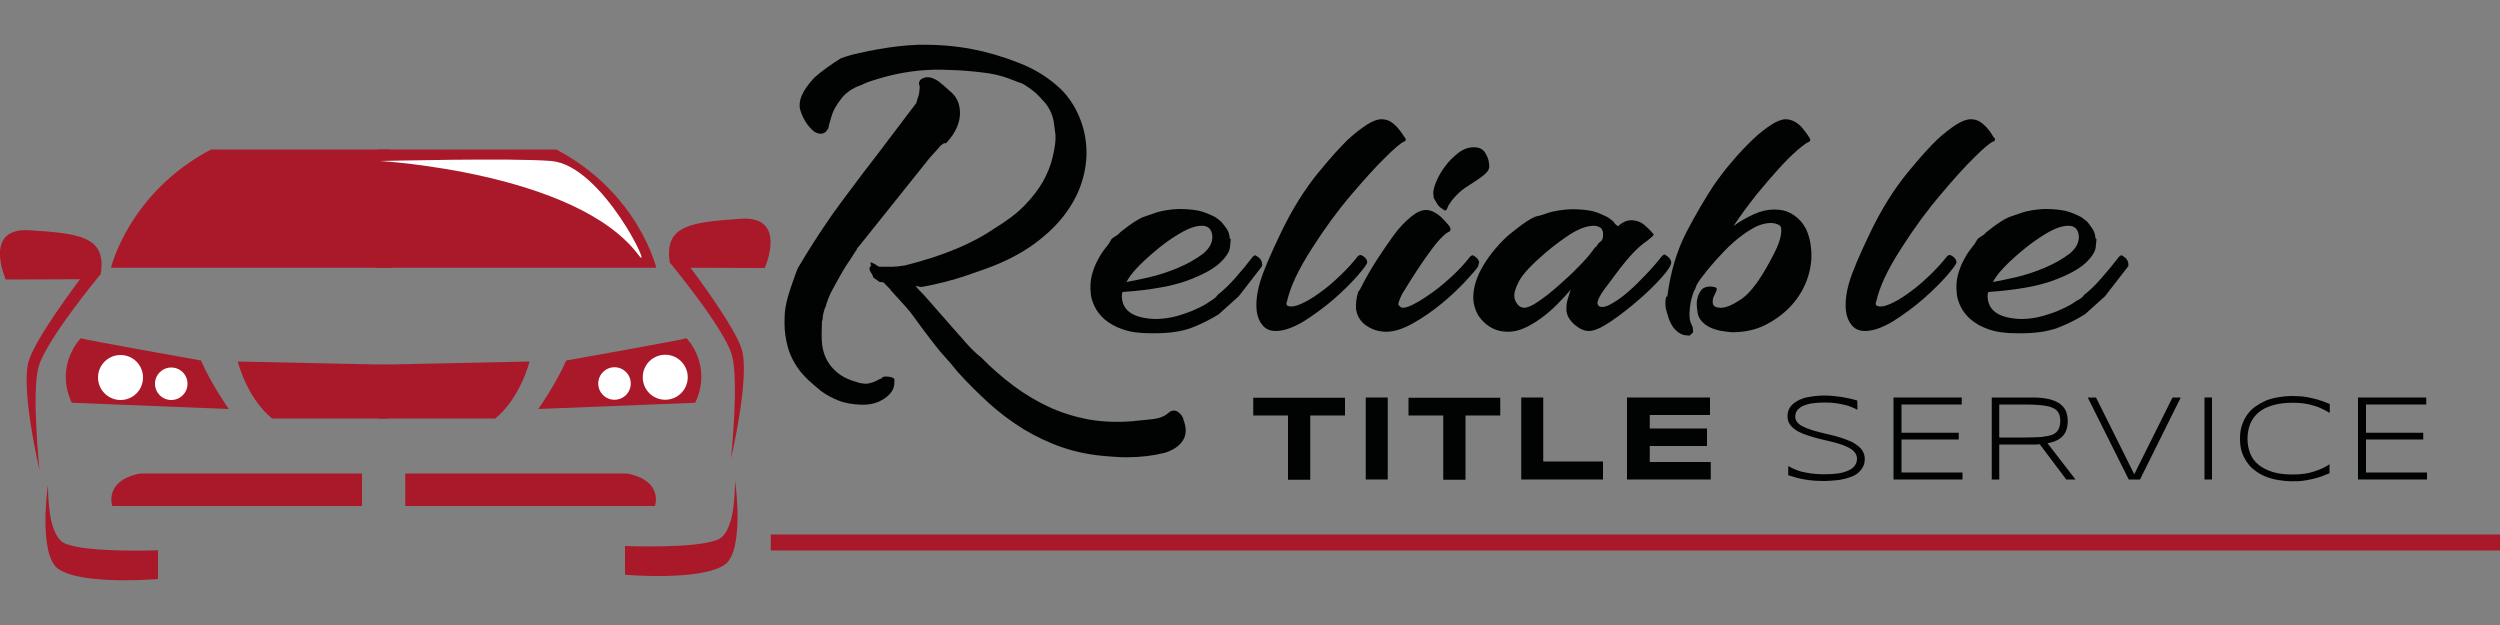 <?xml version="1.0" encoding="utf-8"?>
<!-- Generator: Adobe Illustrator 26.0.2, SVG Export Plug-In . SVG Version: 6.00 Build 0)  -->
<svg version="1.1" id="Layer_1" xmlns="http://www.w3.org/2000/svg" xmlns:xlink="http://www.w3.org/1999/xlink" x="0px" y="0px"
	 viewBox="0 0 1000 250" style="enable-background:new 0 0 1000 250;" xml:space="preserve">
<rect x="0" y="0" width="1000" height="250" fill="#808080" stroke="none"/>
<style type="text/css">
	.st0{fill:#010202;}
	.st1{fill:#AA1929;}
	.st2{fill:#FFFFFF;}
</style>
<g>
	<g>
		<path class="st0" d="M524.1,166.2v25.7h-8.9v-25.7h-13.9v-7.1H538v7.1H524.1z"/>
		<path class="st0" d="M546.3,191.8v-32.8h8.8v32.8H546.3z"/>
		<path class="st0" d="M586.2,166.2v25.7h-8.9v-25.7h-13.9v-7.1h36.7v7.1H586.2z"/>
		<path class="st0" d="M608.5,191.8v-32.8h8.8v25.6h23.9v7.2L608.5,191.8L608.5,191.8z"/>
		<path class="st0" d="M650.8,191.8v-32.8H684v7h-24.1v5.4h22.9v7h-22.9v6.4h24.4v7L650.8,191.8L650.8,191.8z"/>
		<path class="st0" d="M743,163.9c-0.6-0.3-1.3-0.6-2.2-1c-0.8-0.3-1.7-0.7-2.8-0.9c-1-0.3-2.2-0.5-3.5-0.7
			c-1.3-0.2-2.8-0.3-4.3-0.3c-1.9,0-3.6,0.1-5.1,0.3c-1.5,0.2-2.8,0.6-3.8,1c-1,0.5-1.8,1.1-2.4,1.8c-0.5,0.7-0.8,1.6-0.8,2.6
			c0,0.8,0.3,1.6,0.8,2.2c0.5,0.6,1.2,1.2,2.1,1.6c0.9,0.5,1.9,0.9,3.1,1.3c1.2,0.4,2.4,0.8,3.8,1.1c1.3,0.3,2.7,0.7,4.1,1
			c1.4,0.3,2.8,0.7,4.1,1.1c1.3,0.4,2.6,0.9,3.8,1.4c1.2,0.5,2.2,1.1,3.1,1.8c0.9,0.7,1.6,1.4,2.1,2.3c0.5,0.9,0.8,1.9,0.8,3
			c0,1.2-0.2,2.3-0.7,3.2c-0.5,0.9-1.1,1.7-1.9,2.4c-0.8,0.7-1.7,1.2-2.8,1.6c-1.1,0.4-2.2,0.8-3.4,1c-1.2,0.3-2.4,0.4-3.7,0.5
			c-1.3,0.1-2.5,0.2-3.8,0.2c-2.8,0-5.4-0.2-7.7-0.6c-2.3-0.4-4.5-1-6.6-1.7v-3.7c2.2,1.3,4.5,2.2,6.9,2.6c2.4,0.5,4.9,0.7,7.6,0.7
			c1.9,0,3.6-0.1,5.2-0.3c1.6-0.2,3-0.6,4.1-1.1c1.2-0.5,2.1-1.1,2.7-1.9c0.6-0.8,1-1.7,1-2.9c0-0.9-0.3-1.7-0.8-2.4
			c-0.5-0.7-1.2-1.3-2.1-1.8c-0.9-0.5-1.9-1-3.1-1.4c-1.2-0.4-2.4-0.8-3.8-1.1c-1.3-0.3-2.7-0.7-4.1-1c-1.4-0.3-2.8-0.7-4.1-1.1
			c-1.3-0.4-2.6-0.8-3.8-1.3c-1.2-0.5-2.2-1-3.1-1.7c-0.9-0.6-1.6-1.4-2.1-2.2c-0.5-0.8-0.8-1.8-0.8-2.9c0-1.1,0.2-2.1,0.6-2.9
			c0.4-0.9,1-1.6,1.7-2.2c0.7-0.6,1.6-1.1,2.5-1.6c1-0.4,2-0.8,3.1-1c1.1-0.2,2.3-0.4,3.4-0.5c1.2-0.1,2.4-0.2,3.5-0.2
			c1.3,0,2.5,0.1,3.6,0.2c1.1,0.1,2.2,0.3,3.3,0.4c1.1,0.2,2.1,0.4,3.1,0.6c1,0.2,2,0.5,3.1,0.8L743,163.9L743,163.9z"/>
		<path class="st0" d="M757.4,191.8v-32.8h27.3v2.8h-24.1v11.3h22.9v2.7h-22.9v13.2h24.4v2.8L757.4,191.8L757.4,191.8z"/>
		<path class="st0" d="M799.7,177.8v14h-3v-32.8H813c2.5,0,4.6,0.2,6.4,0.6c1.8,0.4,3.2,1,4.4,1.8c1.1,0.8,2,1.8,2.5,2.9
			c0.5,1.2,0.8,2.6,0.8,4.1c0,2.4-0.6,4.4-1.9,5.9c-1.3,1.5-3.4,2.5-6.2,3l11.2,14.5h-3.7l-10.6-14.1c-0.4,0-0.9,0.1-1.4,0.1
			c-0.5,0-0.9,0-1.4,0L799.7,177.8L799.7,177.8z M824.1,168.5c0-1.4-0.2-2.5-0.7-3.4c-0.5-0.9-1.3-1.5-2.4-2c-1.1-0.5-2.6-0.8-4.4-1
			c-1.8-0.2-4-0.3-6.7-0.3h-10.2V175h10.1c2.6,0,4.8-0.1,6.7-0.2c1.8-0.2,3.3-0.5,4.4-0.9c1.1-0.5,1.9-1.1,2.4-2
			C823.8,171,824.1,169.9,824.1,168.5z"/>
		<path class="st0" d="M856,191.8h-4.5l-16.4-32.8h3.3l15.3,30.7l15.3-30.7h3.3L856,191.8z"/>
		<path class="st0" d="M881.8,191.8v-32.8h3v32.8H881.8z"/>
		<path class="st0" d="M928.5,190.6c-1.1,0.4-2.3,0.7-3.5,1c-1.2,0.3-2.5,0.5-3.8,0.7c-1.3,0.2-2.8,0.2-4.4,0.2
			c-1.9,0-3.8-0.2-5.6-0.5c-1.8-0.3-3.5-0.8-5-1.4c-1.5-0.6-2.9-1.4-4.2-2.4c-1.3-0.9-2.3-2-3.2-3.3c-0.9-1.3-1.6-2.7-2.1-4.2
			c-0.5-1.6-0.7-3.3-0.7-5.2c0-1.9,0.2-3.6,0.7-5.2c0.5-1.6,1.2-3,2.1-4.3c0.9-1.3,2-2.4,3.2-3.3c1.3-0.9,2.7-1.7,4.2-2.4
			c1.5-0.6,3.2-1.1,5-1.4c1.8-0.3,3.7-0.5,5.6-0.5c1.6,0,3,0.1,4.4,0.2c1.3,0.2,2.6,0.4,3.8,0.7c1.2,0.3,2.4,0.6,3.5,1
			c1.1,0.4,2.3,0.8,3.4,1.3v3.6c-0.9-0.6-1.9-1.1-2.9-1.6c-1-0.5-2.2-1-3.4-1.3c-1.2-0.4-2.5-0.7-3.9-0.9c-1.4-0.2-2.8-0.3-4.4-0.3
			c-3.2,0-5.9,0.3-8.2,1c-2.3,0.7-4.2,1.6-5.7,2.9c-1.5,1.3-2.6,2.8-3.3,4.5c-0.7,1.8-1.1,3.8-1.1,6c0,2.2,0.4,4.2,1.1,5.9
			c0.7,1.8,1.8,3.3,3.3,4.5c1.5,1.2,3.4,2.2,5.7,2.9c2.3,0.7,5,1,8.2,1c1.6,0,3-0.1,4.4-0.3c1.4-0.2,2.7-0.5,3.9-0.9
			c1.2-0.4,2.3-0.8,3.4-1.3c1-0.5,2-1,2.8-1.6v3.6C930.8,189.7,929.6,190.2,928.5,190.6z"/>
		<path class="st0" d="M943.2,191.8v-32.8h27.3v2.8h-24.1v11.3h22.9v2.7h-22.9v13.2h24.4v2.8L943.2,191.8L943.2,191.8z"/>
	</g>
</g>
<g>
	<g>
		<path class="st1" d="M155.9,145.9l-60.8-1.3c0,0,3.5,14.4,13.7,22.8h46.6L155.9,145.9z"/>
		<path class="st1" d="M80.4,144.2c0,0-46.2-8.2-48.1-8.9c0,0-10.6,10.6-3.6,25.8l62.8,2.5C91.5,163.6,84.4,153.5,80.4,144.2z"/>
		<path class="st1" d="M56.1,189.4c-14.7,2.8-11.2,13-11.2,13h99.9v-13H56.1z"/>
		<path class="st1" d="M156.9,107.1H44.4c0,0,7.1-30,40-47.3h71.5L156.9,107.1z"/>
		<path class="st1" d="M40.3,109.6c0,0-21.6,26-24.8,36.9c-3,10,0.3,41.5,0.3,41.5s-7.5-31.7-4.4-43.3c2.5-9.2,20.6-33,20.6-33
			l-29.7,0.1c0,0-9.4-21,9.6-19.7C31.7,93.4,42.7,94.5,40.3,109.6z"/>
		<path class="st1" d="M151,145.9l60.8-1.3c0,0-3.5,14.4-13.7,22.8h-46.6L151,145.9z"/>
		<path class="st1" d="M226.5,144.2c0,0,46.2-8.2,48.1-8.9c0,0,10.6,10.6,3.5,25.8l-62.8,2.5C215.4,163.6,222.4,153.5,226.5,144.2z"
			/>
		<path class="st1" d="M250.8,189.4h-88.7v13H262C262,202.4,265.5,192.2,250.8,189.4z"/>
		<path class="st1" d="M150,107.1h112.5c0,0-7.1-30-40-47.3H151L150,107.1z"/>
		<path class="st2" d="M255.4,102c6.5,8.7-14.2-35.9-34.9-37.6c-15.4-1.3-68.5,0-68.5,0S230.6,68.9,255.4,102z"/>
		<path class="st1" d="M63.2,220.1v11.5c0,0-29.8,2.6-39.7-3.9c-1.9-1.2-3.2-3.7-4-6.7c-0.2-0.6-0.3-1.2-0.4-1.9
			c-0.8-3.9-1-8.5-0.9-12.7c0-0.8,0-1.6,0.1-2.3c0.2-5.7,0.9-10.1,0.9-10.1s-0.1,4.8,0.6,10c0.1,0.7,0.2,1.5,0.3,2.2
			c0.3,2,0.8,3.9,1.5,5.7c1,2.5,2.3,4.5,4.2,5.4C34.1,221.2,63.2,220.1,63.2,220.1z"/>
		<path class="st2" d="M257.1,150.9c0,5,4,9,9,9c4.9,0,9-4,9-9c0-4.9-4-9-9-9C261.1,141.9,257.1,145.9,257.1,150.9z"/>
		<path class="st2" d="M239.3,153.4c0,3.6,2.9,6.5,6.5,6.5c3.6,0,6.5-2.9,6.5-6.5c0-3.6-2.9-6.5-6.5-6.5
			C242.2,146.9,239.3,149.8,239.3,153.4z"/>
		<path class="st2" d="M57.2,151c0,5-4,9-9,9c-4.9,0-9-4-9-9c0-4.9,4-9,9-9C53.2,142,57.2,146,57.2,151z"/>
		<path class="st2" d="M75,153.5c0,3.6-2.9,6.5-6.5,6.5c-3.6,0-6.5-2.9-6.5-6.5c0-3.6,2.9-6.5,6.5-6.5C72.1,147,75,149.9,75,153.5z"
			/>
		<path class="st1" d="M267.9,105c0,0,21.6,26,24.8,36.9c3,10-0.3,41.5-0.3,41.5s7.5-31.7,4.4-43.3c-2.5-9.2-20.6-33-20.6-33
			l29.7,0.1c0,0,9.4-21-9.6-19.7C276.6,88.9,265.6,89.9,267.9,105z"/>
		<path class="st1" d="M250,218.4v11.5c0,0,29.8,2.6,39.7-3.9c1.9-1.2,3.2-3.7,4-6.7c0.2-0.6,0.3-1.2,0.4-1.9
			c0.8-3.9,1-8.5,0.9-12.7c0-0.8,0-1.6-0.1-2.3c-0.2-5.7-0.9-10.1-0.9-10.1s0.1,4.8-0.6,10.1c-0.1,0.7-0.2,1.5-0.3,2.2
			c-0.3,2-0.8,3.9-1.5,5.7c-1,2.5-2.3,4.5-4.2,5.4C279.1,219.6,250,218.4,250,218.4z"/>
	</g>
</g>
<g>
	<path class="st0" d="M328.8,128.3c-0.1,2.6-0.2,5.1-0.1,7.7c0.1,2.5,0.6,4.9,1.6,7.1c1,2.2,2.5,4.2,4.6,5.9c2,1.7,4.9,3.1,8.7,4.1
		h-0.2c1.2,0.2,2.1,0.4,2.8,0.4c1.7,0,3.7-0.7,5.9-2h0.4c0.3-0.6,0.9-0.9,1.7-0.9c0.9,0,1.7,0.1,2.6,0.4c0.9,0.2,1.2,0.9,0.9,1.8
		c0.1,0.6,0,1.4-0.3,2.4c-0.4,1-1,2-2.1,3c-1,1-2.4,1.8-4.1,2.6c-1.7,0.7-3.8,1.1-6.3,1.1c-3.9-0.1-7.2-0.7-9.8-1.8
		c-2.6-1.1-4.8-2.3-6.7-3.7c-2.1-1.7-3.7-3.2-5-4.3c-1.2-1.2-2.2-2.2-3-3.2c-2.5-3.1-4.2-6.4-5.2-9.8c-1-3.5-1.4-6.8-1.4-10
		c0-2.3,0.1-4.4,0.4-6.1c0.3-1.7,0.6-3.1,0.9-4.1c0.7-2.5,1.5-4.7,2.2-6.7c0.7-2,1.3-3.7,1.8-4.9c2.2-3.7,4.1-6.8,5.7-9.3
		c1.6-2.5,3-4.7,4.3-6.6c1.2-1.8,2.3-3.4,3.2-4.7c0.9-1.3,1.7-2.5,2.6-3.6l0.9-1.3c1-1.4,2.8-3.7,5.3-7.1c2.5-3.4,5.8-7.7,9.9-13
		L364.4,44l2-2.6v0.2l0.7-2.4c0.3-0.6,0.5-1.4,0.6-2.3c0.1-0.9,0.2-1.7,0.2-2.3c-0.7-1.6-0.2-2.7,1.5-3.4c1.7-0.7,3.8-0.2,6.1,1.4
		c1.3,1,3,2.5,5.2,4.5c2.2,2,3.3,4.8,3.3,8.2c0,1.7-0.4,3.6-1.2,5.5c-0.8,2-2.2,4.1-4.2,6.3c-0.3,0.2-0.5,0.3-0.7,0.2
		c-0.1-0.1-0.4,0-0.8,0.3c-0.4,0.3-0.7,0.6-1,0.8l-1.1,1.3l-3,3.3L344,98l-1.3,1.5h0.2c-0.7,1.1-1.7,2.5-2.8,4.3
		c-1.2,1.7-2.4,3.6-3.6,5.7c-1.2,2.1-2.4,4.3-3.6,6.5c-1.2,2.2-2,4.4-2.6,6.5c-0.7,1.5-1.2,3.3-1.3,5.5c0,0.2-0.1,0.4-0.4,0.4
		L328.8,128.3L328.8,128.3z M351.8,112.8l-0.2-0.2l-2.2-1.5l-0.6-1.5h0.2c-0.4-0.1-0.6-0.3-0.6-0.6c-0.7-0.9-0.8-1.7-0.2-2.6
		l0.4-0.2c-0.3-0.2-0.4-0.5-0.4-0.7c0-0.6,0.2-0.7,0.6-0.4l1.3,0.6c0.4,0.4,0.7,0.6,0.9,0.6c0.3,0.3,0.6,0.4,0.9,0.4h5.2
		c1,0,2.8-0.2,5.4-0.6h-0.2c7.8-2,14.6-4.2,20.5-6.7c5.9-2.5,10.9-5.2,15.1-8.1c4.9-3,8.9-6,12-9.2c3.1-3.2,5.5-6.4,7.3-9.5
		c1.7-3.1,3-6.2,3.7-9.1c0.7-2.9,1.2-5.5,1.3-7.7V54l-0.7-5.4c-0.7-3.5-2.2-6.3-4.6-8.7c-1.2-1.4-2.4-2.6-3.7-3.6
		c-1.3-1-2.7-2-4.3-2.9c-0.3-0.1-0.7-0.2-1.1-0.4c-0.4-0.1-1-0.3-1.7-0.6c-4-1.7-8.4-2.9-13.1-3.4c-4.7-0.6-8.9-0.9-12.7-1
		c-2.5-0.1-4.8-0.2-7.2-0.1c-2.3,0.1-4.6,0.2-6.9,0.5c-6.2,0.7-12.5,2.2-18.9,4.4c-1,0.4-2,0.8-3,1.3c-3.3,1.1-6,3-7.9,5.5
		c-2,2.6-3.1,4.7-3.6,6.3l-1.1,3.7c-0.1,0.6-0.3,1.1-0.3,1.5c-0.1,0.4-0.3,0.7-0.8,1.1h0.2c-1.3,1.6-3,1.7-5.2,0.4
		c-2.5-2.1-4.3-4.9-5.4-8.3c-1.2-3.7,0.7-8.1,5.6-13.3c1.6-1.4,3.2-2.7,4.9-3.9c1.7-1.2,3.5-2.5,5.5-3.7c2.3-0.9,4.7-1.6,7.2-2.1
		c2.5-0.6,5.1-1.1,7.8-1.6c2.9-0.5,5.6-0.9,8.2-1.2c2.6-0.3,5.3-0.5,8.2-0.6c7.1-0.1,14.1,0.4,21,1.7c5.9,1.1,12.2,2.9,18.8,5.5
		c6.6,2.5,12.3,6.1,17.2,10.8c3,3.1,5.5,6.8,7.3,11.3c1.8,4.4,2.7,9.1,2.7,13.9c0,4.1-0.7,8.2-2.1,12.4c-1.4,4.2-3.6,8.3-6.6,12.3
		c-3,4-6.9,7.8-11.6,11.3c-4.7,3.5-10.3,6.6-16.8,9.2c-2.2,0.9-5.9,2.2-11.2,4c-5.3,1.8-11.2,3.3-17.7,4.5l-2.4-0.4
		c0.7,0.9,1.5,1.7,2.3,2.5c0.8,0.8,1.6,1.6,2.3,2.5l6.5,7.4l6.5,7.4c0.6,0.6,1.1,1.2,1.6,1.8c0.5,0.6,1,1.2,1.6,1.8
		c0.6,0.7,1.3,1.4,2.2,2.3c0.9,0.9,2,1.9,3.5,3.1c4,4.1,8.3,7.8,12.7,11.1c4.4,3.3,9.1,6.1,14,8.4c4.9,2.3,10.1,3.9,15.6,5
		c5.5,1,11.4,1.3,17.8,0.8c0.3,0,0.6,0,1-0.1c0.4-0.1,0.7-0.1,1-0.1l5.9-0.6c2.7-0.3,4.9-1,6.5-2.4c1.3-1.2,2.6-1.4,3.9-0.6
		c1.3,0.9,2.1,2,2.4,3.5c1.2,3.3,1,6.1-0.5,8.2c-1.5,2.2-3.9,3.7-7,4.7c-4.8,1.2-9.8,1.8-15.2,1.8c-1.2,0-2.4,0-3.8-0.1
		c-1.4-0.1-2.8-0.2-4.2-0.3c-6.5-0.5-12.5-1.7-18-3.6c-5.5-1.9-10.7-4.4-15.5-7.3c-4.8-3-9.4-6.4-13.7-10.3
		c-4.3-3.9-8.4-8-12.5-12.5c-2-2.5-3.7-4.5-5.1-6c-1.4-1.5-2.6-3-3.7-4.4c-1.1-1.4-2.2-2.9-3.4-4.4c-1.2-1.5-2.6-3.5-4.3-5.8l-2.2-3
		c-1.3-1.6-2.7-3.2-4.1-4.7c-1.4-1.5-2.8-3.1-4.1-4.5c0.3,0.1,0-0.2-0.9-1.1c-0.9-0.9-1.5-1.5-2-2L351.8,112.8z"/>
	<path class="st0" d="M487,118c2.3-1.8,4.7-4.1,7.1-6.8c2.4-2.7,4.7-5.5,7-8.5c0.4-0.4,0.8-0.6,1.1-0.6l1.3,0.9
		c0.7,0.6,1.2,1.4,1.3,2.2c0.1,0.7,0.1,1.2,0,1.3l-9.3,12l-8,7.2c-3.5,2.2-7.2,4-11.1,5.5c-3.9,1.4-8.7,2.1-14.3,2.1h-1.9
		c-4.5,0-8.2-0.5-11.2-1.6c-3-1-5.3-2.4-7.2-4c-1.8-1.6-3.1-3.3-4-5.2c-0.9-1.9-1.4-3.6-1.5-5.2c-0.3-2.6-0.1-5,0.4-7.1
		c0.6-2.2,1.3-4.2,2.3-6c0.9-1.8,2-3.5,3.1-4.9c1.2-1.4,2-2.7,2.6-3.8l1.3-0.9c0.7-0.4,1.3-0.8,1.6-1.2c0.4-0.4,0.8-0.8,1.4-1.2
		c3.5-2.8,6.3-4.6,8.3-5.4c2.1-0.7,3.6-1.2,4.4-1.5c1.3-0.5,2.9-0.9,4.7-1.2c1.8-0.3,3.7-0.5,5.7-0.5c2.9,0,5.4,0.3,7.5,0.7
		c2.1,0.5,4.3,1.4,6.6,2.6l2.2,1.7c0.4,0.5,1.1,1.3,2,2.5c0.9,1.2,1.4,2.6,1.5,4.3l0.4,0.2c0,0.2-0.1,1.3-0.3,3.2
		c-0.2,1.9-1.6,4.1-4.2,6.5c-2.6,2.4-6.9,4.7-12.8,6.9c-5.9,2.2-14.6,3.8-26,4.6c0,0.1,0,0.2-0.1,0.4c-0.1,0.1-0.1,0.2-0.1,0.4v0.2
		c-0.1,0.3-0.1,0.8,0,1.7c0.6,5.1,5,7.8,13.2,8.1c3,0,6-0.4,8.8-1.2c2.8-0.8,5.4-1.7,7.7-2.8c2.3-1,4.2-2.1,5.7-3.2
		C485.8,119.5,486.7,118.6,487,118z M461.4,101c-5.8,4.9-9.4,8.9-10.8,11.8c2.2-0.4,5.2-1,9.1-1.9c3.9-0.9,7.8-2.2,11.6-3.8
		c3.8-1.6,7.1-3.5,9.9-5.6c2.7-2.2,4-4.7,3.7-7.5c-0.4-2.5-1.8-3.7-4.1-3.7c-2.6,0-5.6,1.1-9.1,3.2C468.1,95.6,464.7,98.1,461.4,101
		z"/>
	<path class="st0" d="M562.3,55.5c0,0.7-0.2,1.1-0.6,1.1c-1.3,0.5-3.8,2.6-7.6,6.4c-3.8,3.7-8.3,8.7-13.6,14.9
		c-5.3,6.2-10.6,13.4-15.8,21.6c-5.3,8.2-8.6,15.2-9.9,21.1c0,0.1,0,0.2-0.1,0.2c-0.1,0-0.1,0.1-0.1,0.2v0.7c0.1,0.6,0.8,0.9,2,0.9
		c1.3,0,3-0.6,5.2-1.7c2.2-1.1,4.5-2.6,6.9-4.4c2.5-1.8,5-4,7.6-6.5c2.6-2.5,4.9-5,6.9-7.6c0.3-0.2,0.7-0.4,1.1-0.4
		c0.1,0,0.6,0.2,1.3,0.7c0.7,0.5,1.2,1.2,1.3,2.2c0,0.6-1.3,2.4-3.8,5.3c-2.5,2.9-5.7,6-9.4,9.3c-3.8,3.3-7.8,6.2-12,8.9
		c-4.3,2.6-8.1,4-11.4,4c-2.2,0-3.9-0.7-5.2-2.2c-1.3-1.5-2.1-3.4-2.4-5.7c-0.4-3.3,0-7.2,1.3-11.6c1.3-4.4,4.2-11.2,8.6-20.3
		c4.4-9.1,9.3-16.9,14.6-23.4c5.3-6.5,9.4-10.9,12-13.4c2.7-2.5,5.2-4.4,7.5-5.9c2.3-1.5,4.3-2.2,5.9-2.2c1.3,0,2.5,0.3,3.5,0.9
		c1,0.6,1.9,1.4,2.7,2.2c0.8,0.9,1.5,1.8,2.1,2.7C561.4,54.3,561.9,55,562.3,55.5z"/>
	<path class="st0" d="M591.3,106.5c-0.7,1.1-2.4,3.1-5.1,6c-2.7,2.9-5.9,5.9-9.5,8.9c-3.7,3-7.5,5.7-11.5,7.9
		c-4,2.3-7.6,3.4-10.7,3.4c-2.9,0-5.5-0.8-7.9-2.4c-2.4-1.6-3.8-3.9-4.2-6.8c-0.1-2,0.1-4.3,0.9-6.8l0.7-0.9c2-4.1,4.3-8,6.7-11.8
		c2.5-3.8,4.8-7.2,7-10.2c2.2-3,4.5-5.3,6.7-7.1c2.2-1.8,4.2-2.7,6-2.7c1.2,0,2.3,0.3,3.5,1c1.2,0.7,2.2,1.4,3,2.3
		c0.9,0.9,1.6,1.7,2.3,2.5c0.7,0.8,1,1.4,1,1.8c0,0.4-0.1,0.7-0.2,0.9c-1.7,0.6-4.3,3.1-7.6,7.6c-3.3,4.4-6.9,9.9-10.8,16.3
		c-0.4,0.5-0.9,1.4-1.4,2.6c-0.5,1.2-0.8,2-0.8,2.4l-0.2,0.2c0.6,1,1.2,1.5,2,1.5c1.2,0,2.8-0.6,5-1.8c2.2-1.2,4.5-2.7,7-4.5
		c2.5-1.8,5.1-4,7.8-6.5c2.7-2.5,5-5,7-7.6c0.4-0.4,0.8-0.6,1.1-0.6c0.1,0,0.6,0.3,1.3,0.8c0.7,0.6,1.2,1.3,1.3,2.3
		C591.5,105.1,591.4,105.5,591.3,106.5z M577.4,83.8c-1.2-0.6-2-1.4-2.5-2.2c-0.5-0.9-1-1.7-1.4-2.4l-0.2-2c0-1.1,0.4-2.7,1.3-4.8
		c0.9-2.1,2.1-4.1,3.6-6.1c1.5-2,3.3-3.7,5.2-5.2c2-1.5,4-2.2,6.2-2.2c2,0,3.5,0.7,4.4,2.1c0.9,1.4,1.5,2.9,1.6,4.3
		c0.3,1.5,0,2.7-1,3.7c-0.9,1-2.1,1.9-3.6,2.9c-1.4,0.9-3.1,2-4.9,3.2c-1.8,1.2-3.6,2.9-5.3,5l-1.5,2.2c0,0.1,0,0.2-0.1,0.3
		c-0.1,0.1-0.1,0.2-0.1,0.3l-0.4,0.9c-0.3,0.3-0.5,0.4-0.6,0.4C577.6,84.1,577.4,84,577.4,83.8z"/>
	<path class="st0" d="M618.5,85.4c1.3-0.5,2.9-0.9,4.8-1.2c1.9-0.3,3.8-0.5,5.9-0.5c3,0,5.6,0.3,7.6,0.7c2,0.5,4.2,1.4,6.5,2.6
		l2.2,1.7c0.1,0.5,0.7,1.1,1.7,1.8c0.6-0.6,1.4-1.2,2.4-1.7c1-0.5,2-0.7,2.8-0.7c2.2,0,4.1,0.7,5.7,2.2c1.7,1.5,2.8,2.7,3.4,3.5
		c0,0.4-1.4,1.6-4.1,3.6c-2.7,2-5.9,5.4-9.5,10.1c-2,2.7-4,5.4-6,8c-2,2.7-2.9,4.6-2.9,5.8c0.1,1,0.8,1.5,2,1.5c1,0,2.5-0.6,4.3-1.7
		c1.9-1.1,3.9-2.6,6.1-4.5c2.2-1.9,4.4-4.1,6.8-6.6c2.4-2.5,4.6-5,6.6-7.6c0.4-0.4,0.8-0.6,1.1-0.6l1.3,0.9c0.7,0.6,1.2,1.4,1.3,2.2
		c0.1,1-1.1,3-3.7,5.9c-2.6,3-5.7,6-9.4,9.2c-3.7,3.2-7.4,6.1-11.1,8.6c-3.7,2.5-6.6,3.8-8.8,3.8c-1.7,0-3.6-0.8-5.5-2.4
		c-1.9-1.6-3.1-3.4-3.4-5.5c-0.1-1.7,0-3.4,0.5-4.9c0.5-1.5,0.9-2.8,1.2-3.8c-1.7,2.1-3.6,4.1-5.6,6.1c-2,2-4.1,3.8-6.3,5.4
		c-2.2,1.6-4.4,2.9-6.6,3.9c-2.2,1-4.4,1.5-6.6,1.5c-2.2,0-4-0.4-5.6-1.1c-1.6-0.7-3-1.7-4.2-2.9c-1.2-1.2-2.2-2.5-2.8-3.9
		c-0.6-1.4-1-2.8-1.2-4.2c-0.4-3.9,0.6-8.2,3-12.8c2.5-4.6,6-9.1,10.6-13.4l3-2.4c3.5-2.8,6.2-4.6,8.3-5.4
		C616.3,86.2,617.7,85.7,618.5,85.4z M640.6,91.4c-0.9-0.7-1.9-1.1-3-1.1c-2.7,0-5.8,1.1-9.2,3.2c-3.4,2.2-6.8,4.7-10.1,7.5
		c-5.6,4.8-9.2,8.6-10.7,11.5c-1.5,2.8-2.1,5-1.8,6.5c0,0.7,0.4,1.6,1.1,2.6c0.7,1,1.7,1.5,2.8,1.5c1.3,0,3.2-0.8,5.6-2.5
		c2.5-1.7,5.1-3.7,7.8-6.1c2.7-2.4,5.5-4.9,8.1-7.6c2.7-2.7,4.7-5,6.2-7.1l0.4-0.6c0.9-0.7,1.4-1.4,1.5-1.8l1.3-1.1
		c0.4-0.6,0.6-1.2,0.6-1.8c0-0.6,0-1.2,0-1.7L640.6,91.4z"/>
	<path class="st0" d="M666.9,118.7c1.3-10,3.9-18.6,7.7-25.9c3.8-7.3,7.5-13.5,10.9-18.7c2.3-3.3,4.8-6.6,7.6-9.8
		c2.7-3.2,5.4-6,8-8.5c2.6-2.5,5.1-4.4,7.4-5.9c2.3-1.5,4.3-2.2,5.8-2.2c1.3,0,2.6,0.4,3.8,1.1c1.2,0.7,2.2,1.6,3,2.6
		c0.8,1,1.5,1.9,2.1,2.8c0.6,0.9,0.9,1.4,0.9,1.7c0,0.5-0.2,0.8-0.7,0.9c-0.9,0.4-2.4,1.5-4.6,3.4c-2.2,1.9-4.7,4.4-7.5,7.5
		c-2.8,3.1-5.8,6.6-8.9,10.4c-3.1,3.9-6.1,8-9,12.3c2.6-1.9,5.3-3.4,8.1-4.7c2.8-1.3,5.6-1.9,8.3-1.9c2.5,0,4.6,0.5,6.3,1.4
		c1.7,0.9,3.2,2.1,4.3,3.4c1.2,1.4,2.1,2.9,2.7,4.7c0.7,1.8,1,3.5,1.2,5.1c0.6,4.1,0.2,8.2-1.1,12.3c-1.3,4.1-3.4,7.8-6.3,11.1
		c-2.9,3.3-6.4,5.9-10.4,8c-4,2.1-8.6,3.1-13.7,3.1c-1.4-0.1-3-0.3-4.6-0.6c-1.6-0.3-3-0.8-4.3-1.4c-1.3-0.6-2.4-1.5-3.4-2.6
		c-0.9-1.1-1.5-2.5-1.6-4.3c-0.1-0.6-0.2-1.4-0.2-2.5c0-1,0.2-2.1,0.5-3.1c0.4-1,0.9-1.9,1.6-2.7c0.7-0.7,1.9-1.1,3.5-1.1
		c0.3,0,0.8,0.1,1.4,0.2c0.6,0.1,1,0.4,1,0.7c0,0.6-0.3,1.4-0.9,2.5c-0.6,1-0.8,2.1-0.7,3.1c0.1,1.4,1.2,2,3.3,2
		c1.9,0,4.4-1,7.6-3.1c3.2-2,6.6-6.1,10.2-12.3c2.7-4.7,4.5-8.2,5.3-10.5c0.8-2.3,1.1-4.1,1-5.4c0-1-0.4-1.7-1.3-2
		c-0.9-0.4-1.8-0.6-2.8-0.6c-2.3,0-4.8,0.7-7.4,2.2c-2.6,1.5-5.1,3.3-7.6,5.5c-2.5,2.2-4.8,4.7-7.2,7.3c-2.3,2.6-4.3,5.1-6.1,7.5
		l-1.3,2c-0.1,0.3-0.3,0.6-0.5,1.2c-0.2,0.6-0.3,0.9-0.3,1l-0.4,0.4c-0.9,2.5-1.4,4.6-1.6,6.4c-0.2,1.8-0.3,3.4-0.1,4.7
		c0.1,1,0.4,1.9,0.8,2.6c0.4,0.7,0.5,1.4,0.5,2c0.1,0.5,0.1,0.9-0.1,1.1c-0.2,0.2-0.5,0.5-0.8,0.7c-0.1,0.2-0.4,0.4-0.7,0.6h0.2
		c-0.1,0-0.2,0-0.1-0.1c0.1-0.1,0-0.1-0.1-0.1h-0.2c-1.6,0-3-0.4-4.1-1.3c-1.2-0.9-2.1-1.9-2.7-3.1c-0.7-1.2-1.2-2.5-1.5-3.7
		c-0.4-1.2-0.6-2.2-0.8-2.8c-0.1-1.1-0.2-2.1-0.1-3c0.1-0.9,0.2-1.4,0.3-1.7L666.9,118.7L666.9,118.7z"/>
	<path class="st0" d="M798,55.5c0,0.7-0.2,1.1-0.7,1.1c-1.3,0.5-3.8,2.6-7.6,6.4c-3.8,3.7-8.3,8.7-13.5,14.9
		c-5.3,6.2-10.6,13.4-15.8,21.6c-5.3,8.2-8.6,15.2-9.9,21.1c0,0.1,0,0.2-0.1,0.2c-0.1,0-0.1,0.1-0.1,0.2v0.7c0.1,0.6,0.8,0.9,2,0.9
		c1.3,0,3-0.6,5.2-1.7c2.2-1.1,4.5-2.6,6.9-4.4c2.5-1.8,5-4,7.6-6.5c2.6-2.5,4.9-5,6.9-7.6c0.3-0.2,0.6-0.4,1.1-0.4
		c0.1,0,0.6,0.2,1.3,0.7c0.7,0.5,1.2,1.2,1.3,2.2c0,0.6-1.3,2.4-3.8,5.3c-2.5,2.9-5.7,6-9.4,9.3c-3.8,3.3-7.8,6.2-12,8.9
		c-4.3,2.6-8.1,4-11.4,4c-2.2,0-3.9-0.7-5.2-2.2c-1.3-1.5-2.1-3.4-2.4-5.7c-0.4-3.3,0-7.2,1.3-11.6c1.3-4.4,4.2-11.2,8.6-20.3
		c4.4-9.1,9.3-16.9,14.6-23.4c5.3-6.5,9.4-10.9,12-13.4c2.7-2.5,5.2-4.4,7.5-5.9c2.3-1.5,4.3-2.2,5.9-2.2c1.3,0,2.5,0.3,3.5,0.9
		c1,0.6,1.9,1.4,2.7,2.2c0.8,0.9,1.5,1.8,2.1,2.7C797,54.3,797.5,55,798,55.5z"/>
	<path class="st0" d="M833.6,118c2.3-1.8,4.7-4.1,7-6.8c2.4-2.7,4.7-5.5,7-8.5c0.4-0.4,0.8-0.6,1.1-0.6l1.3,0.9
		c0.7,0.6,1.2,1.4,1.3,2.2c0.1,0.7,0.1,1.2,0,1.3l-9.3,12l-8,7.2c-3.5,2.2-7.2,4-11.1,5.5c-3.9,1.4-8.7,2.1-14.3,2.1h-2
		c-4.5,0-8.2-0.5-11.2-1.6c-3-1-5.3-2.4-7.2-4c-1.8-1.6-3.1-3.3-4-5.2c-0.9-1.9-1.4-3.6-1.5-5.2c-0.3-2.6-0.1-5,0.4-7.1
		c0.6-2.2,1.3-4.2,2.3-6c0.9-1.8,2-3.5,3.1-4.9c1.2-1.4,2-2.7,2.6-3.8l1.3-0.9c0.7-0.4,1.3-0.8,1.6-1.2c0.4-0.4,0.8-0.8,1.4-1.2
		c3.5-2.8,6.3-4.6,8.3-5.4c2.1-0.7,3.6-1.2,4.4-1.5c1.3-0.5,2.9-0.9,4.7-1.2c1.8-0.3,3.7-0.5,5.7-0.5c2.9,0,5.4,0.3,7.5,0.7
		c2.1,0.5,4.3,1.4,6.6,2.6l2.2,1.7c0.4,0.5,1.1,1.3,1.9,2.5c0.9,1.2,1.4,2.6,1.5,4.3l0.4,0.2c0,0.2-0.1,1.3-0.3,3.2
		c-0.2,1.9-1.6,4.1-4.2,6.5c-2.6,2.4-6.9,4.7-12.8,6.9c-5.9,2.2-14.6,3.8-26,4.6c0,0.1,0,0.2-0.1,0.4c-0.1,0.1-0.1,0.2-0.1,0.4v0.2
		c-0.1,0.3-0.1,0.8,0,1.7c0.6,5.1,5,7.8,13.2,8.1c3,0,6-0.4,8.8-1.2c2.8-0.8,5.4-1.7,7.7-2.8c2.3-1,4.2-2.1,5.7-3.2
		C832.4,119.5,833.3,118.6,833.6,118z M808,101c-5.8,4.9-9.4,8.9-10.8,11.8c2.2-0.4,5.2-1,9.1-1.9c3.9-0.9,7.8-2.2,11.6-3.8
		c3.8-1.6,7.1-3.5,9.9-5.6c2.7-2.2,4-4.7,3.7-7.5c-0.4-2.5-1.8-3.7-4.1-3.7c-2.6,0-5.6,1.1-9.1,3.2C814.8,95.6,811.4,98.1,808,101z"
		/>
</g>
<rect x="308.3" y="213.8" class="st1" width="691.7" height="6.4"/>
</svg>
